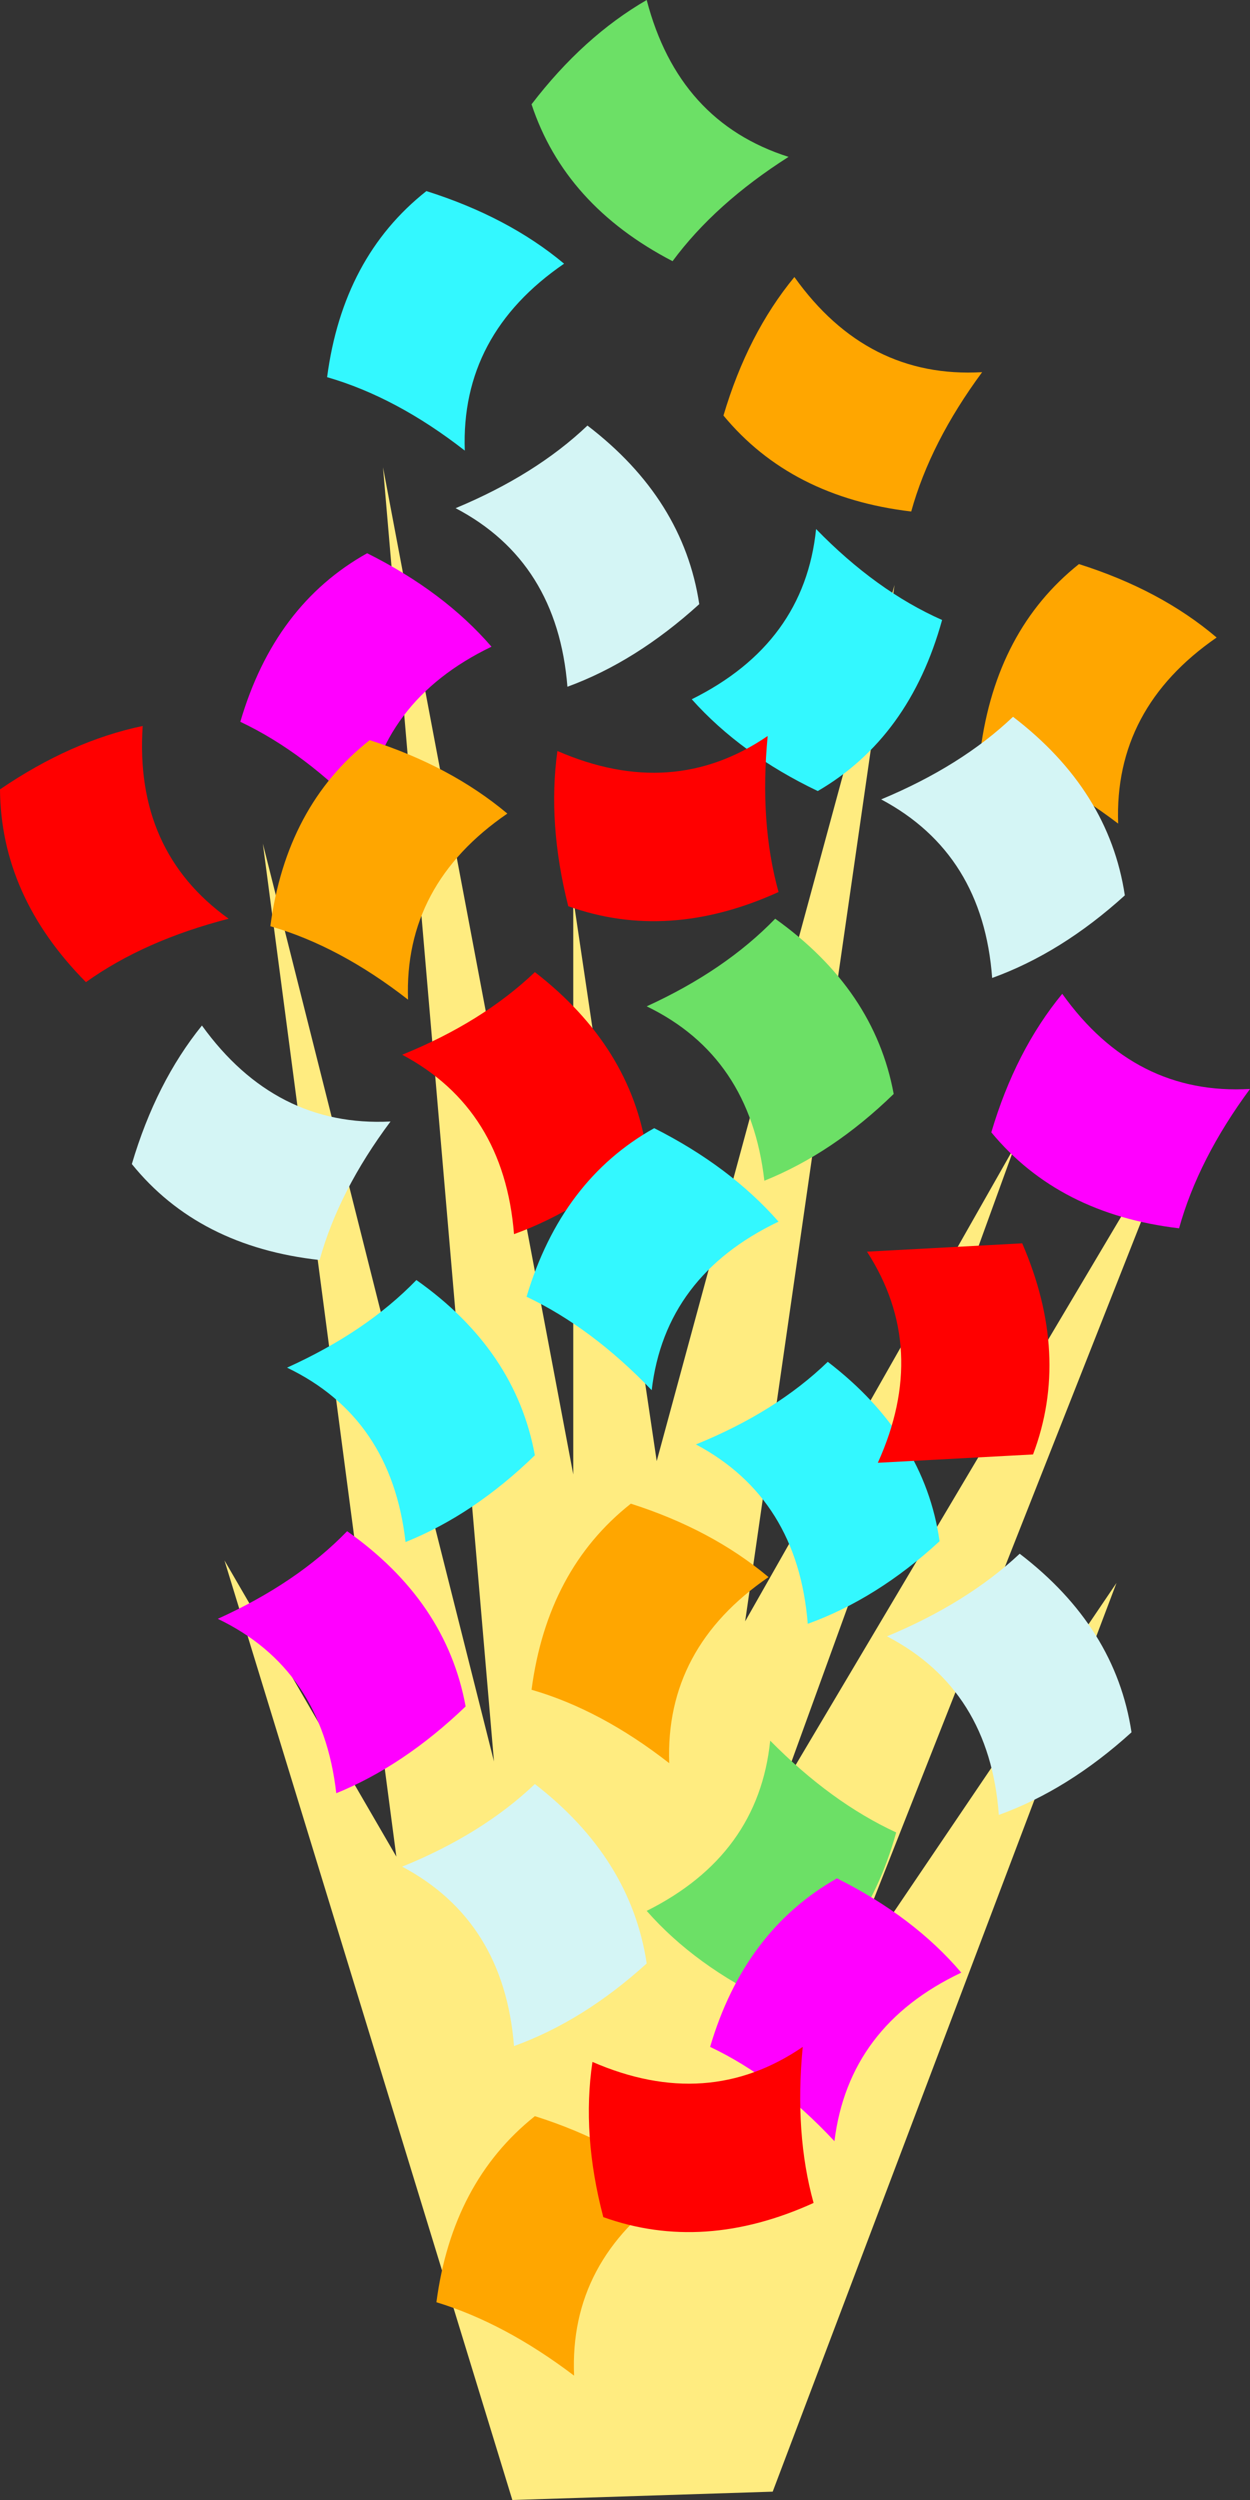 <?xml version="1.0" encoding="UTF-8" standalone="no"?>
<svg xmlns:xlink="http://www.w3.org/1999/xlink" height="149.8px" width="74.9px" xmlns="http://www.w3.org/2000/svg">
  <rect width="100%" height="100%" fill="#333333" stroke="none"/>
  <g transform="matrix(1.0, 0.0, 0.0, 1.0, 0.0, 0.0)">
    <path d="M30.7 149.8 L46.3 149.3 66.9 94.85 49.95 119.9 71.1 66.3 46.85 107.15 60.8 68.7 44.65 97.15 53.6 35.05 39.35 87.55 34.35 53.85 34.35 88.35 22.95 28.0 29.6 105.55 15.75 50.55 23.75 111.25 13.45 93.5 30.7 149.8" fill="#ffec80" fill-rule="evenodd" stroke="none"/>
    <path d="M32.05 106.9 Q28.9 109.9 24.1 111.85 30.2 115.1 30.8 122.6 34.95 121.1 38.75 117.65 37.8 111.35 32.05 106.9" fill="#d4f5f5" fill-rule="evenodd" stroke="none"/>
    <path d="M24.95 76.7 Q21.95 79.8 17.2 81.95 23.45 84.95 24.3 92.4 28.4 90.75 32.05 87.2 30.9 80.9 24.95 76.7" fill="#33f8ff" fill-rule="evenodd" stroke="none"/>
    <path d="M31.85 101.25 Q36.0 102.45 40.1 105.65 39.85 98.75 46.05 94.5 42.65 91.65 37.8 90.1 32.8 94.05 31.85 101.25" fill="#ffa600" fill-rule="evenodd" stroke="none"/>
    <path d="M49.6 81.6 Q46.5 84.6 41.7 86.55 47.8 89.8 48.4 97.3 52.55 95.8 56.3 92.35 55.4 86.05 49.6 81.6" fill="#33f8ff" fill-rule="evenodd" stroke="none"/>
    <path d="M46.45 55.05 Q43.45 58.15 38.75 60.3 44.95 63.3 45.8 70.75 49.9 69.1 53.55 65.55 52.4 59.3 46.45 55.05" fill="#6ce066" fill-rule="evenodd" stroke="none"/>
    <path d="M52.6 87.65 L61.9 87.15 Q64.15 81.2 61.25 74.5 L51.95 75.0 Q55.7 80.8 52.6 87.65" fill="#ff0000" fill-rule="evenodd" stroke="none"/>
    <path d="M70.65 73.6 Q71.8 69.45 74.9 65.25 68.0 65.65 63.65 59.55 60.85 62.95 59.4 67.85 63.45 72.75 70.65 73.6" fill="#ff00ff" fill-rule="evenodd" stroke="none"/>
    <path d="M48.9 31.7 Q48.2 38.55 41.45 41.9 44.4 45.2 49.0 47.4 54.5 44.2 56.45 37.15 52.5 35.4 48.9 31.7" fill="#33f8ff" fill-rule="evenodd" stroke="none"/>
    <path d="M58.75 44.95 Q62.85 46.2 67.0 49.35 66.75 42.45 72.9 38.2 69.55 35.35 64.65 33.8 59.7 37.75 58.75 44.95" fill="#ffa600" fill-rule="evenodd" stroke="none"/>
    <path d="M32.05 58.25 Q28.9 61.25 24.1 63.2 30.2 66.45 30.8 73.95 34.95 72.45 38.75 69.0 37.8 62.7 32.05 58.25" fill="#ff0000" fill-rule="evenodd" stroke="none"/>
    <path d="M21.85 48.85 Q22.7 42.0 29.45 38.75 26.6 35.45 22.0 33.15 16.45 36.25 14.4 43.25 18.3 45.1 21.85 48.85" fill="#ff00ff" fill-rule="evenodd" stroke="none"/>
    <path d="M16.2 55.5 Q20.35 56.7 24.45 59.9 24.2 53.0 30.4 48.75 27.0 45.9 22.15 44.35 17.15 48.3 16.2 55.5" fill="#ffa600" fill-rule="evenodd" stroke="none"/>
    <path d="M53.7 109.8 Q49.8 108.0 46.15 104.3 45.45 111.15 38.75 114.5 41.65 117.8 46.3 120.0 51.75 116.8 53.7 109.8" fill="#6ce066" fill-rule="evenodd" stroke="none"/>
    <path d="M5.15 58.85 Q8.65 56.35 13.7 55.05 8.05 51.0 8.55 43.5 4.25 44.4 0.0 47.3 0.05 53.7 5.15 58.85" fill="#ff0000" fill-rule="evenodd" stroke="none"/>
    <path d="M33.8 15.8 Q30.45 13.0 25.55 11.45 20.55 15.4 19.6 22.6 23.75 23.8 27.85 27.0 27.6 20.05 33.8 15.8" fill="#33f8ff" fill-rule="evenodd" stroke="none"/>
    <path d="M20.15 107.45 Q24.2 105.8 27.9 102.25 26.75 95.95 20.8 91.75 17.8 94.85 13.05 97.0 19.3 100.0 20.15 107.45" fill="#ff00ff" fill-rule="evenodd" stroke="none"/>
    <path d="M59.45 58.6 Q63.6 57.1 67.4 53.65 66.45 47.35 60.7 42.95 57.6 45.9 52.8 47.9 58.9 51.15 59.45 58.6" fill="#d4f5f5" fill-rule="evenodd" stroke="none"/>
    <path d="M19.15 75.5 Q20.3 71.35 23.4 67.2 16.5 67.55 12.1 61.45 9.35 64.85 7.9 69.75 11.9 74.7 19.15 75.5" fill="#d4f5f5" fill-rule="evenodd" stroke="none"/>
    <path d="M47.6 16.6 Q44.8 20.0 43.35 24.9 47.4 29.8 54.6 30.65 55.75 26.5 58.85 22.3 51.95 22.7 47.6 16.6" fill="#ffa600" fill-rule="evenodd" stroke="none"/>
    <path d="M31.55 77.7 Q35.45 79.55 39.05 83.3 39.85 76.45 46.65 73.2 43.75 69.9 39.2 67.6 33.65 70.7 31.55 77.7" fill="#33f8ff" fill-rule="evenodd" stroke="none"/>
    <path d="M46.65 53.45 Q45.5 49.3 46.0 44.1 40.3 48.0 33.4 45.0 32.8 49.35 34.05 54.3 40.05 56.45 46.65 53.45" fill="#ff0000" fill-rule="evenodd" stroke="none"/>
    <path d="M40.3 15.65 Q42.85 12.2 47.25 9.4 40.65 7.3 38.75 0.0 34.95 2.2 31.85 6.25 33.85 12.3 40.3 15.65" fill="#6ce066" fill-rule="evenodd" stroke="none"/>
    <path d="M27.3 30.45 Q33.4 33.65 34.0 41.15 38.1 39.65 41.9 36.2 40.95 29.9 35.2 25.5 32.1 28.45 27.3 30.45" fill="#d4f5f5" fill-rule="evenodd" stroke="none"/>
    <path d="M50.15 112.55 Q44.6 115.7 42.55 122.65 46.45 124.5 50.0 128.3 50.85 121.4 57.6 118.2 54.75 114.85 50.15 112.55" fill="#ff00ff" fill-rule="evenodd" stroke="none"/>
    <path d="M26.15 137.95 Q30.25 139.2 34.4 142.35 34.1 135.45 40.3 131.2 36.95 128.35 32.05 126.8 27.1 130.75 26.15 137.95" fill="#ffa600" fill-rule="evenodd" stroke="none"/>
    <path d="M36.15 132.85 Q42.15 135.0 48.75 132.0 47.6 127.85 48.1 122.65 42.4 126.55 35.5 123.55 34.85 127.9 36.15 132.85" fill="#ff0000" fill-rule="evenodd" stroke="none"/>
    <path d="M59.85 108.75 Q64.0 107.25 67.8 103.8 66.85 97.5 61.1 93.1 57.95 96.05 53.15 98.05 59.3 101.25 59.85 108.75" fill="#d4f5f5" fill-rule="evenodd" stroke="none"/>
  </g>
</svg>
